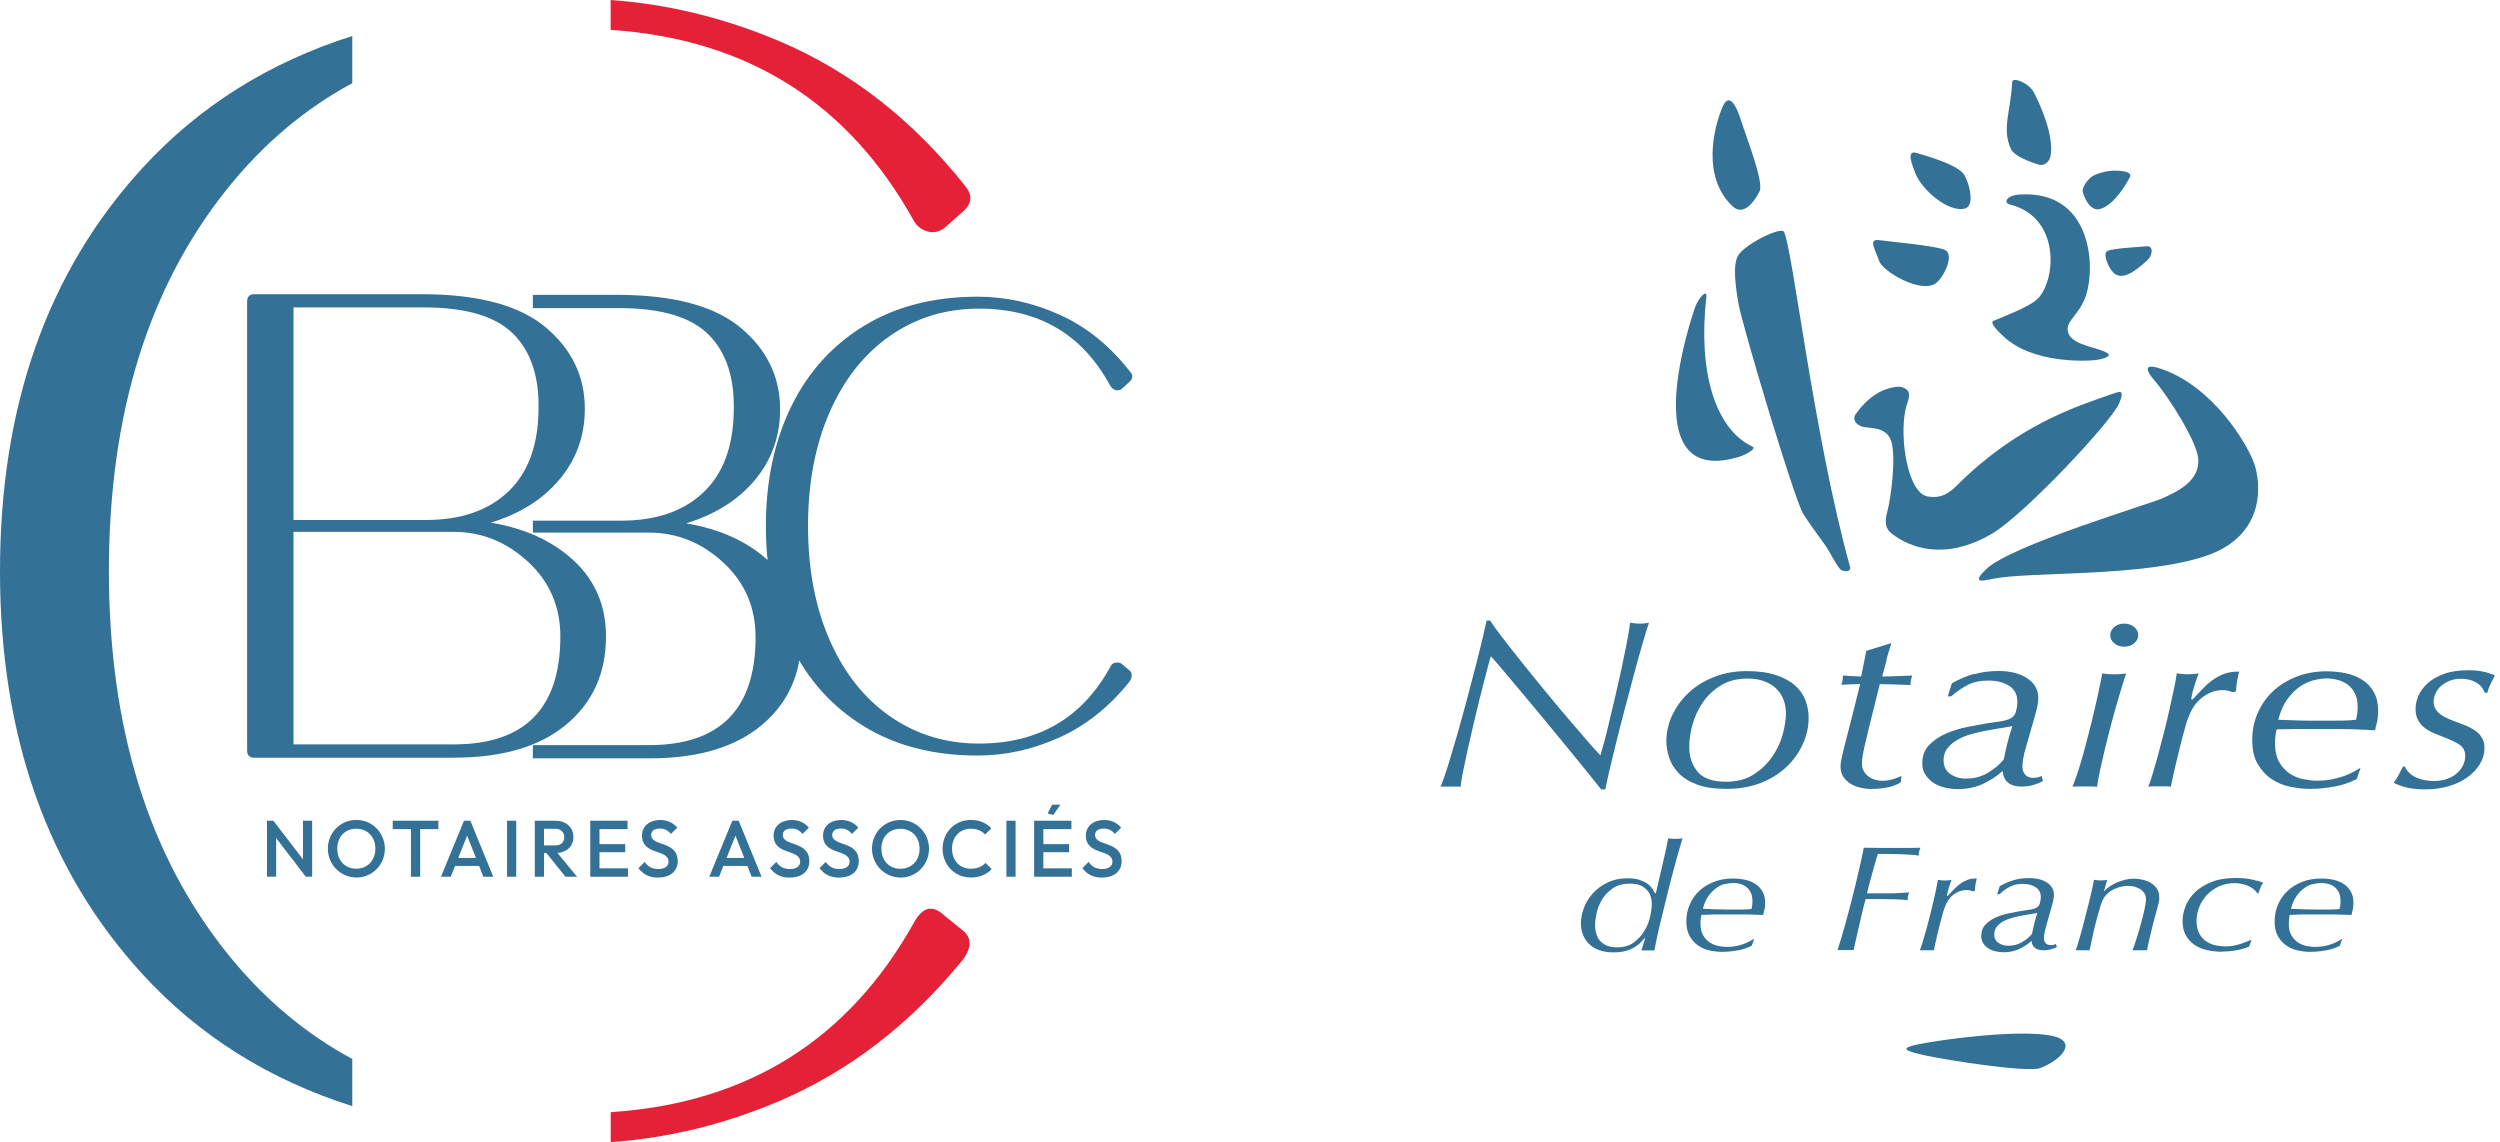 <svg width="197" height="90" viewBox="0 0 197 90" fill="none" xmlns="http://www.w3.org/2000/svg">
<path d="M76.113 14.726C71.946 9.455 67.039 5.624 61.384 3.233C57 1.382 52.578 0.319 48.119 0V2.353C58.875 3.077 66.859 8.083 72.031 17.442C72.286 17.857 72.649 18.122 73.114 18.247C73.58 18.369 74.028 18.268 74.453 17.938L75.984 16.58C76.578 16.006 76.623 15.388 76.113 14.726ZM48.123 90C52.565 89.688 56.946 88.645 61.259 86.825C66.825 84.478 71.695 80.749 75.859 75.641C76.538 74.734 76.578 73.994 75.987 73.417L74.456 72.181C73.519 71.274 72.714 71.44 72.034 72.673C66.862 81.961 58.878 86.93 48.123 87.64V89.993V90Z" fill="#E52137"/>
<path d="M27.76 2.836C21.215 4.914 15.687 8.368 11.21 13.255C3.736 21.423 0 32.005 0 45.002C0 57.999 3.736 68.581 11.21 76.745C15.687 81.635 21.215 85.086 27.76 87.164V83.449C24.092 81.469 20.805 78.732 17.935 75.162C11.7 67.406 8.582 57.353 8.582 45.002C8.582 32.65 11.7 22.601 17.935 14.841C20.805 11.268 24.092 8.534 27.76 6.554V2.836Z" fill="#337197"/>
<path d="M59.489 37.819C60.81 36.236 61.473 34.386 61.473 32.263C61.473 29.723 60.454 27.593 58.42 25.872C56.385 24.15 53.21 23.27 48.897 23.236H41.989V24.279H48.792C52.096 24.279 54.443 24.975 55.835 26.367C57.228 27.76 57.886 29.76 57.819 32.368C57.785 35.187 56.983 37.333 55.417 38.811C53.852 40.288 51.695 41.028 48.948 41.028H41.989V41.969H51.138C53.329 41.969 55.278 42.75 56.983 44.316C58.688 45.881 59.54 47.848 59.54 50.211C59.54 55.883 56.739 58.715 51.138 58.715H41.989V59.758H51.193C54.983 59.758 57.924 58.888 60.009 57.15C62.098 55.411 63.14 53.098 63.14 50.211C63.14 47.81 62.305 45.827 60.637 44.265C58.966 42.699 56.776 41.691 54.062 41.239C56.358 40.543 58.165 39.405 59.489 37.822V37.819Z" fill="#337197"/>
<path d="M35.804 59.703C39.594 59.703 42.536 58.834 44.621 57.095C46.709 55.356 47.752 53.044 47.752 50.157C47.752 47.756 46.916 45.773 45.249 44.21C43.578 42.645 41.388 41.636 38.674 41.184C40.97 40.488 42.777 39.351 44.101 37.768C45.422 36.185 46.084 34.334 46.084 32.212C46.084 29.672 45.066 27.542 43.031 25.82C40.997 24.099 37.822 23.219 33.509 23.185H20.047C19.663 23.185 19.473 23.375 19.473 23.759V59.136C19.473 59.52 19.663 59.71 20.047 59.71H35.804V59.703ZM23.127 24.224H33.407C36.711 24.224 39.058 24.921 40.45 26.313C41.843 27.705 42.502 29.706 42.434 32.314C42.4 35.133 41.598 37.279 40.033 38.756C38.467 40.234 36.31 40.974 33.563 40.974H23.127V24.224ZM23.127 41.911H35.754C37.944 41.911 39.893 42.692 41.598 44.258C43.303 45.824 44.156 47.79 44.156 50.154C44.156 55.825 41.354 58.657 35.754 58.657H23.127V41.908V41.911Z" fill="#337197"/>
<path d="M68.078 57.231C65.568 55.696 63.653 53.567 62.331 50.843C61.01 48.119 60.352 44.992 60.352 41.456C60.352 37.921 61.01 34.793 62.331 32.069C63.653 29.346 65.568 27.216 68.078 25.681C70.587 24.146 73.576 23.379 77.043 23.379C79.254 23.379 81.418 23.858 83.53 24.815C85.642 25.773 87.493 27.274 89.076 29.322C89.174 29.42 89.225 29.536 89.225 29.668C89.225 29.801 89.157 29.933 89.028 30.066L88.434 30.609C88.335 30.707 88.203 30.759 88.037 30.759C87.84 30.759 87.656 30.643 87.493 30.412C85.313 26.35 81.862 24.32 77.142 24.32C74.534 24.32 72.204 25.029 70.159 26.449C68.112 27.868 66.519 29.875 65.381 32.467C64.243 35.058 63.673 38.057 63.673 41.456C63.673 44.856 64.243 47.854 65.381 50.446C66.519 53.037 68.112 55.044 70.159 56.464C72.207 57.883 74.534 58.593 77.142 58.593C81.829 58.593 85.282 56.579 87.493 52.551C87.592 52.32 87.772 52.205 88.037 52.205C88.203 52.205 88.335 52.256 88.434 52.354L89.028 52.85C89.127 52.949 89.178 53.064 89.178 53.197C89.178 53.394 89.11 53.577 88.981 53.74C87.395 55.72 85.554 57.184 83.459 58.124C81.36 59.065 79.224 59.537 77.043 59.537C73.576 59.537 70.587 58.77 68.078 57.234V57.231Z" fill="#337197"/>
<path d="M82.99 64.227L82.556 64.091L82.909 63.409H83.561L82.99 64.227Z" fill="#337197"/>
<path d="M21.039 69.083H21.762V66.04L24.096 69.083H24.598V64.672H23.875V67.715L21.542 64.672H21.039V69.083ZM28.089 69.148C29.336 69.148 30.327 68.139 30.327 66.879C30.327 65.619 29.332 64.611 28.079 64.611C26.826 64.611 25.834 65.613 25.834 66.873C25.834 68.132 26.836 69.148 28.089 69.148ZM28.076 68.455C27.193 68.455 26.575 67.806 26.575 66.873C26.575 65.939 27.193 65.304 28.076 65.304C28.959 65.304 29.58 65.952 29.58 66.873C29.58 67.793 28.962 68.455 28.076 68.455ZM32.385 69.087H33.109V65.338H34.545V64.675H30.945V65.338H32.382V69.087H32.385ZM34.749 69.087H35.517L35.856 68.238H37.755L38.087 69.087H38.869L37.065 64.675H36.563L34.749 69.087ZM36.111 67.606L36.81 65.847L37.503 67.606H36.111ZM39.955 69.087H40.679V64.675H39.955V69.087ZM42.142 69.087H42.866V67.216H43.056L44.56 69.087H45.474L43.925 67.209C44.69 67.158 45.185 66.672 45.185 65.949C45.185 65.225 44.625 64.675 43.793 64.675H42.142V69.087ZM43.762 65.307C44.204 65.307 44.462 65.596 44.462 65.962C44.462 66.373 44.204 66.618 43.756 66.618H42.866V65.307H43.759H43.762ZM46.517 69.087H49.485V68.425H47.24V67.151H49.267V66.516H47.24V65.338H49.451V64.675H46.513V69.087H46.517ZM51.855 69.151C52.806 69.151 53.404 68.659 53.404 67.864C53.404 66.227 51.312 66.723 51.312 65.793C51.312 65.47 51.57 65.29 52.011 65.29C52.365 65.29 52.623 65.429 52.874 65.711L53.367 65.219C53.078 64.865 52.609 64.614 52.032 64.614C51.22 64.614 50.589 65.069 50.589 65.844C50.589 67.419 52.681 66.876 52.681 67.912C52.681 68.265 52.365 68.479 51.879 68.479C51.356 68.479 51.047 68.272 50.803 67.919L50.31 68.411C50.694 68.903 51.156 69.155 51.855 69.155V69.151ZM55.893 69.087H56.661L57 68.238H58.899L59.232 69.087H60.013L58.209 64.675H57.707L55.893 69.087ZM57.255 67.606L57.955 65.847L58.648 67.606H57.255ZM62.227 69.151C63.178 69.151 63.776 68.659 63.776 67.864C63.776 66.227 61.684 66.723 61.684 65.793C61.684 65.47 61.942 65.29 62.383 65.29C62.736 65.29 62.995 65.429 63.246 65.711L63.738 65.219C63.45 64.865 62.981 64.614 62.404 64.614C61.592 64.614 60.96 65.069 60.96 65.844C60.96 67.419 63.052 66.876 63.052 67.912C63.052 68.265 62.736 68.479 62.251 68.479C61.728 68.479 61.419 68.272 61.174 67.919L60.682 68.411C61.066 68.903 61.527 69.155 62.227 69.155V69.151ZM66.122 69.151C67.073 69.151 67.671 68.659 67.671 67.864C67.671 66.227 65.579 66.723 65.579 65.793C65.579 65.47 65.837 65.29 66.278 65.29C66.632 65.29 66.89 65.429 67.141 65.711L67.633 65.219C67.345 64.865 66.876 64.614 66.299 64.614C65.487 64.614 64.856 65.069 64.856 65.844C64.856 67.419 66.948 66.876 66.948 67.912C66.948 68.265 66.632 68.479 66.146 68.479C65.623 68.479 65.314 68.272 65.07 67.919L64.577 68.411C64.961 68.903 65.423 69.155 66.122 69.155V69.151ZM70.969 69.151C72.215 69.151 73.207 68.143 73.207 66.883C73.207 65.623 72.212 64.614 70.955 64.614C69.698 64.614 68.713 65.616 68.713 66.876C68.713 68.136 69.715 69.151 70.969 69.151ZM70.955 68.459C70.072 68.459 69.454 67.81 69.454 66.876C69.454 65.942 70.072 65.307 70.955 65.307C71.838 65.307 72.463 65.956 72.463 66.876C72.463 67.796 71.845 68.459 70.955 68.459ZM76.501 69.151C77.207 69.151 77.747 68.9 78.151 68.489L77.659 67.997C77.394 68.282 77.034 68.455 76.501 68.455C75.631 68.455 75.02 67.813 75.02 66.879C75.02 65.945 75.631 65.304 76.501 65.304C76.993 65.304 77.363 65.473 77.628 65.759L78.121 65.266C77.716 64.862 77.214 64.611 76.501 64.611C75.217 64.611 74.276 65.619 74.276 66.879C74.276 68.139 75.217 69.148 76.501 69.148V69.151ZM79.306 69.087H80.029V64.675H79.306V69.087ZM81.493 69.087H84.461V68.425H82.216V67.151H84.247V66.516H82.216V65.338H84.427V64.675H81.49V69.087H81.493ZM86.832 69.151C87.783 69.151 88.384 68.659 88.384 67.864C88.384 66.227 86.292 66.723 86.292 65.793C86.292 65.47 86.55 65.29 86.991 65.29C87.344 65.29 87.603 65.429 87.854 65.711L88.346 65.219C88.058 64.865 87.589 64.614 87.012 64.614C86.2 64.614 85.568 65.069 85.568 65.844C85.568 67.419 87.66 66.876 87.66 67.912C87.66 68.265 87.344 68.479 86.859 68.479C86.336 68.479 86.027 68.272 85.782 67.919L85.29 68.411C85.674 68.903 86.132 69.155 86.832 69.155V69.151Z" fill="#337197"/>
<path fill-rule="evenodd" clip-rule="evenodd" d="M136.534 16.261C134.074 13.96 135.043 10.06 135.722 8.462C136.144 7.452 136.666 7.799 137.238 9.621C137.585 10.739 139.018 14.365 138.654 15.077C138.298 15.789 137.428 17.098 136.534 16.261Z" fill="#337197"/>
<path fill-rule="evenodd" clip-rule="evenodd" d="M146.231 32.622C145.974 33.011 146.164 33.4 146.686 33.599C147.208 33.798 148.64 33.533 149.03 34.767C149.419 36 149.03 39.188 148.707 40.364C148.384 41.539 148.856 41.887 149.162 42.119C150.462 43.096 153.195 44.263 156.972 42.053C159.522 40.554 166.404 33.21 166.992 31.777C167.464 30.618 167.066 30.825 166.213 31.123C163.613 32.034 158.918 33.525 154.181 38.277C153.336 39.13 152.682 39.246 151.903 39.122C150.206 38.848 149.56 33.789 150.297 31.769C150.57 31.024 150.404 30.759 150.098 30.602C149.874 30.486 149.651 30.387 148.848 30.602C147.258 31.032 146.247 32.614 146.247 32.614" fill="#337197"/>
<path d="M154.793 13.802C154.396 13.057 152.11 12.362 151.009 12.047C150.197 11.823 150.661 12.941 150.926 13.645C151.423 14.961 153.559 16.791 154.851 16.427C155.58 16.22 155.265 14.672 154.802 13.794" fill="#337197"/>
<path d="M153.229 19.672C152.21 19.325 149.113 19.06 148.094 18.927C147.15 18.795 147.804 19.706 148.078 20.567C148.343 21.386 151.398 23.191 152.566 22.305C153.22 21.8 154.057 19.971 153.22 19.681" fill="#337197"/>
<path d="M166.105 19.755C166.702 19.548 168.557 19.466 169.161 19.408C169.724 19.35 169.617 20.136 169.219 20.5C168.391 21.254 167.306 22.157 166.577 21.527C166.172 21.171 165.617 19.921 166.105 19.755Z" fill="#337197"/>
<path d="M160.732 12.991C161.063 13.057 161.494 12.792 161.585 12.279C161.875 10.648 160.732 8.172 160.277 7.294C159.904 6.557 158.587 6.011 158.562 6.466C158.438 8.818 157.734 10.11 158.455 11.732C158.786 12.469 160.732 12.991 160.732 12.991Z" fill="#337197"/>
<path fill-rule="evenodd" clip-rule="evenodd" d="M136.93 36.033C137.568 35.851 138.446 35.363 138.09 35.189C135.167 33.814 133.784 29.31 134.463 23.382C134.537 22.736 133.833 23.489 133.585 24.177C133.411 24.657 128.641 38.426 136.93 36.033Z" fill="#337197"/>
<path fill-rule="evenodd" clip-rule="evenodd" d="M169.816 30.03C170.76 31.115 173.154 34.783 173.228 36.199C173.327 37.995 171.406 38.799 170.429 39.254C169.452 39.709 158.454 42.963 156.508 44.851C155.15 46.168 156.549 45.679 157.204 45.58C160.16 45.042 168.897 45.472 173.816 43.808C178.627 42.185 178.131 37.995 177.65 36.588C177.129 35.031 174.396 30.42 170.238 29.045C168.789 28.565 169.17 29.294 169.816 30.03Z" fill="#337197"/>
<path d="M157.875 26.512C157.386 26.048 156.765 25.419 157.08 25.286C157.709 25.013 159.912 24.193 160.566 23.547C162.04 22.065 162.38 17.106 158.371 16.112C157.866 15.988 158.073 15.392 159.175 15.326C164.773 14.995 165.137 20.873 164.4 23.208C163.845 24.955 162.578 25.319 163.017 26.321C163.44 27.273 165.518 27.389 166.106 27.861C166.363 28.06 165.841 28.283 165.104 28.375C164.367 28.466 160.135 28.648 157.883 26.512" fill="#337197"/>
<path fill-rule="evenodd" clip-rule="evenodd" d="M145.112 44.926C144.781 44.76 144.284 43.593 143.762 42.872C143.381 42.342 142.495 41.142 142.098 40.496C141.369 39.304 137.311 25.692 137.005 23.994C136.74 22.496 136.533 20.848 136.972 20.12C137.51 19.242 140.334 17.834 140.574 18.265C141.245 19.474 142.926 34.41 145.783 44.661C145.907 45.091 145.327 45.042 145.104 44.926" fill="#337197"/>
<path fill-rule="evenodd" clip-rule="evenodd" d="M164.117 15.102C164.051 14.763 164.564 13.993 165.069 13.786C165.823 13.479 166.419 13.43 166.792 13.446C167.504 13.471 168.026 13.612 167.827 13.984C167.595 14.407 166.635 16.137 165.5 16.468C164.639 16.717 164.167 15.359 164.117 15.102Z" fill="#337197"/>
<path d="M118.43 50.291C118.894 50.895 119.416 51.566 120.004 52.295C120.592 53.023 121.196 53.777 121.834 54.547C122.472 55.325 123.076 56.054 123.656 56.724C124.236 57.403 124.741 57.991 125.18 58.496C125.619 59.001 125.933 59.341 126.115 59.523C126.173 59.324 126.265 58.993 126.389 58.546C126.513 58.099 126.645 57.577 126.786 56.973C126.927 56.368 127.084 55.722 127.25 55.019C127.416 54.315 127.573 53.611 127.73 52.907C127.879 52.203 128.02 51.516 128.153 50.854C128.285 50.192 128.385 49.595 128.459 49.066C128.567 49.09 128.691 49.107 128.832 49.123C128.973 49.14 129.113 49.14 129.254 49.14C129.403 49.14 129.527 49.14 129.618 49.123C129.71 49.107 129.817 49.09 129.941 49.066C129.801 49.471 129.627 50.034 129.42 50.763C129.204 51.492 128.981 52.295 128.749 53.172C128.517 54.05 128.269 54.961 128.02 55.913C127.772 56.865 127.54 57.751 127.333 58.596C127.126 59.432 126.952 60.185 126.795 60.831C126.645 61.485 126.546 61.941 126.496 62.205H126.173C126.049 62.056 125.776 61.709 125.345 61.17C124.915 60.632 124.401 60.003 123.805 59.274C123.209 58.546 122.579 57.776 121.9 56.956C121.221 56.136 120.584 55.366 119.979 54.646C119.374 53.926 118.836 53.297 118.389 52.758C117.933 52.22 117.627 51.872 117.478 51.707C117.37 52.071 117.238 52.551 117.089 53.131C116.94 53.71 116.774 54.34 116.608 55.01C116.443 55.681 116.277 56.368 116.112 57.072C115.946 57.784 115.789 58.455 115.648 59.1C115.507 59.746 115.383 60.326 115.283 60.831C115.184 61.344 115.118 61.733 115.093 61.998C114.969 61.982 114.853 61.982 114.729 61.982H113.917C113.776 61.982 113.644 61.982 113.52 61.998C113.685 61.593 113.884 61.03 114.116 60.293C114.339 59.556 114.58 58.753 114.836 57.867C115.085 56.981 115.341 56.07 115.59 55.135C115.838 54.199 116.07 53.313 116.285 52.485C116.501 51.649 116.683 50.912 116.832 50.274C116.981 49.637 117.089 49.181 117.147 48.9H117.42C117.635 49.231 117.967 49.695 118.43 50.299" fill="#337197"/>
<path d="M131.755 56.401C132.053 55.747 132.475 55.151 133.022 54.63C133.568 54.108 134.239 53.677 135.026 53.363C135.813 53.04 136.699 52.883 137.668 52.883C138.562 52.883 139.324 52.99 139.945 53.197C140.566 53.404 141.071 53.677 141.452 54.017C141.833 54.356 142.106 54.754 142.272 55.193C142.438 55.64 142.521 56.095 142.521 56.575C142.521 57.271 142.371 57.958 142.065 58.629C141.759 59.307 141.328 59.912 140.765 60.442C140.202 60.972 139.523 61.394 138.736 61.7C137.949 62.007 137.055 62.164 136.069 62.164C135.084 62.164 134.347 62.048 133.734 61.825C133.121 61.601 132.633 61.295 132.277 60.922C131.92 60.55 131.672 60.136 131.523 59.688C131.382 59.241 131.308 58.811 131.308 58.405C131.308 57.726 131.457 57.056 131.755 56.393M133.775 60.823C134.223 61.344 134.968 61.601 136.003 61.601C136.873 61.601 137.601 61.411 138.198 61.021C138.794 60.641 139.274 60.169 139.663 59.614C140.044 59.059 140.318 58.471 140.483 57.85C140.649 57.229 140.732 56.691 140.732 56.219C140.732 55.83 140.666 55.466 140.541 55.126C140.409 54.795 140.218 54.505 139.962 54.257C139.705 54.008 139.382 53.818 139.001 53.677C138.62 53.537 138.189 53.47 137.701 53.47C136.881 53.47 136.177 53.653 135.589 54.017C135.001 54.381 134.529 54.837 134.165 55.375C133.8 55.913 133.535 56.492 133.361 57.122C133.196 57.743 133.113 58.322 133.113 58.852C133.113 59.647 133.337 60.301 133.784 60.823" fill="#337197"/>
<path d="M148.674 51.988C148.558 52.419 148.442 52.858 148.317 53.305C148.665 53.305 149.046 53.297 149.469 53.28C149.883 53.263 150.288 53.247 150.686 53.23C150.595 53.487 150.545 53.744 150.545 53.984C150.148 53.967 149.734 53.959 149.303 53.934C148.872 53.917 148.475 53.909 148.127 53.909L147.241 57.478C147.191 57.685 147.142 57.908 147.084 58.148C147.026 58.397 146.968 58.637 146.91 58.877C146.86 59.117 146.81 59.349 146.777 59.572C146.736 59.796 146.719 59.978 146.719 60.136C146.719 60.392 146.769 60.607 146.877 60.781C146.984 60.955 147.117 61.104 147.274 61.212C147.431 61.319 147.605 61.402 147.796 61.452C147.986 61.502 148.16 61.526 148.334 61.526C148.591 61.526 148.848 61.493 149.104 61.419C149.361 61.353 149.601 61.253 149.833 61.146L149.783 61.642C149.477 61.841 149.113 61.982 148.682 62.056C148.251 62.131 147.845 62.172 147.465 62.172C147.175 62.172 146.885 62.139 146.587 62.065C146.297 61.998 146.032 61.891 145.808 61.75C145.585 61.609 145.402 61.427 145.253 61.212C145.113 60.988 145.038 60.732 145.038 60.442C145.038 60.185 145.071 59.92 145.137 59.647C145.204 59.365 145.278 59.067 145.353 58.753C145.518 58.107 145.651 57.585 145.759 57.18C145.866 56.774 145.957 56.41 146.04 56.087C146.123 55.764 146.206 55.441 146.28 55.118C146.355 54.795 146.454 54.389 146.578 53.909C146.363 53.909 146.131 53.909 145.866 53.926C145.601 53.934 145.344 53.951 145.088 53.959C145.129 53.859 145.171 53.76 145.187 53.661C145.212 53.561 145.22 53.412 145.22 53.23C145.46 53.247 145.709 53.255 145.974 53.28C146.239 53.297 146.462 53.305 146.661 53.305L147.067 51.285L149.046 50.672C148.897 51.119 148.765 51.549 148.649 51.988" fill="#337197"/>
<path d="M155.555 53.131C156.152 52.957 156.798 52.874 157.477 52.874C158.429 52.874 159.191 53.073 159.762 53.462C160.334 53.851 160.615 54.356 160.615 54.977C160.615 55.242 160.582 55.515 160.516 55.789C160.45 56.07 160.392 56.285 160.342 56.451L159.679 58.761C159.555 59.167 159.472 59.498 159.431 59.763C159.39 60.028 159.365 60.251 159.365 60.442C159.365 60.665 159.439 60.864 159.58 61.038C159.721 61.212 159.944 61.295 160.251 61.295C160.383 61.295 160.508 61.278 160.607 61.253C160.706 61.22 160.789 61.187 160.872 61.137L160.988 61.543C160.731 61.684 160.466 61.791 160.193 61.866C159.92 61.941 159.621 61.982 159.307 61.982C158.835 61.982 158.479 61.874 158.23 61.667C157.982 61.46 157.841 61.154 157.808 60.757C157.352 61.162 156.831 61.502 156.251 61.775C155.663 62.048 155.001 62.181 154.263 62.181C153.932 62.181 153.593 62.139 153.261 62.065C152.93 61.99 152.632 61.866 152.367 61.692C152.102 61.518 151.887 61.303 151.721 61.046C151.555 60.79 151.473 60.492 151.473 60.16C151.473 59.556 151.663 59.059 152.044 58.678C152.425 58.297 152.88 57.999 153.41 57.776C153.94 57.552 154.487 57.395 155.05 57.279C155.613 57.171 156.069 57.089 156.417 57.022C156.723 56.973 157.046 56.923 157.394 56.882C157.742 56.84 158.023 56.774 158.239 56.699C158.561 56.584 158.76 56.393 158.843 56.112C158.926 55.83 158.967 55.557 158.967 55.292C158.967 54.721 158.744 54.307 158.305 54.033C157.866 53.76 157.319 53.628 156.682 53.628C156.044 53.628 155.497 53.744 155.05 53.975C154.603 54.207 154.172 54.505 153.758 54.87H153.485L153.808 53.843C154.388 53.512 154.976 53.263 155.572 53.098M153.667 60.98C154.023 61.228 154.437 61.353 154.909 61.353C155.547 61.353 156.11 61.212 156.615 60.914C157.112 60.624 157.543 60.268 157.891 59.854C157.982 59.415 158.081 58.976 158.189 58.538C158.296 58.099 158.421 57.66 158.578 57.221C158.23 57.287 157.891 57.345 157.551 57.395C157.22 57.445 156.88 57.503 156.533 57.569C156.152 57.643 155.762 57.734 155.365 57.842C154.959 57.95 154.603 58.09 154.272 58.281C153.949 58.463 153.675 58.687 153.468 58.952C153.253 59.217 153.154 59.539 153.154 59.92C153.154 60.384 153.328 60.74 153.684 60.988" fill="#337197"/>
<path d="M167.24 54C167.107 54.422 166.967 54.911 166.809 55.449C166.652 55.987 166.494 56.567 166.329 57.188C166.172 57.801 166.014 58.405 165.873 59.001C165.733 59.597 165.6 60.16 165.484 60.69C165.368 61.22 165.294 61.659 165.244 61.998C165.078 61.982 164.904 61.974 164.722 61.974H163.712C163.571 61.974 163.43 61.982 163.314 61.998C163.48 61.593 163.654 61.104 163.836 60.516C164.018 59.937 164.192 59.332 164.358 58.695C164.524 58.066 164.681 57.436 164.838 56.815C164.987 56.194 165.12 55.631 165.236 55.11C165.352 54.588 165.443 54.149 165.517 53.785C165.592 53.421 165.642 53.181 165.658 53.065C165.964 53.114 166.279 53.139 166.61 53.139C166.991 53.139 167.298 53.114 167.546 53.065C167.472 53.263 167.364 53.578 167.24 54ZM166.61 49.405C166.826 49.231 167.082 49.14 167.389 49.14C167.695 49.14 167.952 49.231 168.167 49.405C168.383 49.579 168.49 49.794 168.49 50.051C168.49 50.307 168.383 50.514 168.167 50.697C167.952 50.87 167.695 50.962 167.389 50.962C167.082 50.962 166.826 50.87 166.61 50.697C166.395 50.523 166.287 50.307 166.287 50.051C166.287 49.794 166.395 49.587 166.61 49.405Z" fill="#337197"/>
<path d="M175.612 54.439C175.463 54.398 175.289 54.381 175.115 54.381C174.585 54.381 174.063 54.572 173.558 54.944C173.053 55.317 172.664 55.88 172.407 56.642C172.374 56.691 172.324 56.84 172.258 57.08C172.192 57.32 172.109 57.61 172.018 57.941C171.927 58.273 171.836 58.645 171.736 59.043C171.637 59.44 171.546 59.829 171.455 60.21C171.364 60.591 171.281 60.939 171.215 61.261C171.148 61.584 171.099 61.825 171.066 61.99C170.941 61.974 170.817 61.965 170.676 61.965H169.732C169.575 61.965 169.426 61.974 169.285 61.99C169.376 61.775 169.492 61.444 169.625 60.997C169.757 60.55 169.906 60.044 170.055 59.49C170.204 58.935 170.362 58.347 170.519 57.726C170.676 57.105 170.825 56.501 170.95 55.921C171.074 55.342 171.198 54.795 171.306 54.298C171.413 53.801 171.488 53.388 171.529 53.056C171.654 53.081 171.794 53.098 171.952 53.114C172.109 53.131 172.266 53.131 172.416 53.131C172.747 53.131 173.028 53.106 173.26 53.056C173.227 53.131 173.186 53.247 173.136 53.388C173.086 53.537 173.028 53.702 172.962 53.893C172.904 54.083 172.846 54.282 172.788 54.489C172.738 54.696 172.697 54.903 172.664 55.11H172.78C173.02 54.861 173.268 54.596 173.517 54.331C173.765 54.066 174.03 53.826 174.312 53.619C174.593 53.412 174.908 53.239 175.256 53.106C175.604 52.974 176.001 52.916 176.44 52.924C176.366 53.239 176.308 53.52 176.266 53.752C176.225 53.984 176.208 54.224 176.208 54.464L176.001 54.555C175.877 54.514 175.745 54.48 175.587 54.439" fill="#337197"/>
<path d="M183.918 61.982C183.289 62.106 182.651 62.164 181.997 62.164C181.509 62.164 181.003 62.106 180.473 61.998C179.943 61.891 179.455 61.692 179.008 61.394C178.56 61.096 178.196 60.699 177.906 60.202C177.616 59.705 177.476 59.076 177.476 58.314C177.476 57.552 177.616 56.865 177.898 56.211C178.18 55.557 178.577 54.977 179.09 54.489C179.604 54 180.225 53.619 180.945 53.33C181.666 53.048 182.461 52.899 183.322 52.899C183.869 52.899 184.382 52.957 184.871 53.056C185.359 53.164 185.79 53.338 186.171 53.586C186.552 53.835 186.85 54.157 187.065 54.555C187.289 54.952 187.397 55.433 187.397 56.004C187.397 56.36 187.364 56.658 187.306 56.915C187.248 57.171 187.19 57.378 187.148 57.544C186.833 57.527 186.544 57.519 186.287 57.502C186.03 57.486 185.773 57.478 185.525 57.469C185.277 57.469 185.012 57.453 184.747 57.453C184.473 57.453 184.167 57.445 183.819 57.445H181.442C181.078 57.445 180.714 57.445 180.357 57.461C179.993 57.469 179.678 57.469 179.405 57.469C179.372 57.594 179.339 57.751 179.314 57.925C179.289 58.099 179.273 58.314 179.273 58.571C179.273 59.192 179.389 59.688 179.612 60.069C179.836 60.45 180.117 60.748 180.44 60.964C180.763 61.179 181.119 61.328 181.509 61.402C181.89 61.477 182.246 61.518 182.56 61.518C182.999 61.518 183.397 61.485 183.753 61.411C184.109 61.336 184.424 61.253 184.705 61.154C184.987 61.054 185.227 60.947 185.434 60.831C185.641 60.715 185.807 60.616 185.939 60.541H186.005L185.707 61.394C185.144 61.675 184.548 61.874 183.918 61.99M182.32 53.603C181.948 53.694 181.583 53.868 181.227 54.108C180.871 54.356 180.54 54.687 180.233 55.11C179.927 55.532 179.695 56.07 179.529 56.716C180.001 56.741 180.515 56.757 181.078 56.774C181.641 56.791 182.155 56.791 182.627 56.791H183.355C183.736 56.791 184.134 56.791 184.564 56.782C184.987 56.782 185.351 56.757 185.658 56.716C185.682 56.6 185.716 56.468 185.74 56.31C185.765 56.153 185.782 55.946 185.782 55.698C185.782 55.284 185.716 54.936 185.566 54.646C185.426 54.356 185.235 54.124 185.003 53.95C184.763 53.777 184.506 53.653 184.217 53.578C183.927 53.503 183.629 53.462 183.33 53.462C183.032 53.462 182.693 53.512 182.32 53.603Z" fill="#337197"/>
<path d="M195.116 53.777C194.776 53.578 194.379 53.487 193.94 53.487C193.608 53.487 193.302 53.537 193.037 53.644C192.772 53.752 192.54 53.893 192.35 54.058C192.159 54.232 192.018 54.422 191.919 54.638C191.82 54.853 191.77 55.068 191.77 55.284C191.77 55.507 191.82 55.706 191.927 55.88C192.035 56.054 192.176 56.194 192.358 56.327C192.54 56.451 192.747 56.567 192.987 56.666C193.219 56.766 193.468 56.865 193.724 56.948C193.965 57.039 194.213 57.13 194.453 57.238C194.693 57.345 194.917 57.478 195.116 57.627C195.314 57.776 195.472 57.958 195.596 58.173C195.72 58.389 195.778 58.645 195.778 58.952C195.778 59.39 195.654 59.813 195.414 60.21C195.174 60.607 194.842 60.955 194.42 61.261C193.998 61.56 193.509 61.8 192.938 61.957C192.366 62.123 191.745 62.205 191.083 62.205C190.611 62.205 190.18 62.164 189.799 62.09C189.41 62.007 189.021 61.874 188.623 61.692C188.789 61.46 188.938 61.228 189.054 60.98C189.178 60.74 189.277 60.55 189.352 60.409H189.509C189.675 60.79 189.965 61.071 190.387 61.261C190.801 61.452 191.265 61.543 191.762 61.543C192.209 61.543 192.582 61.477 192.896 61.353C193.211 61.228 193.468 61.071 193.666 60.881C193.865 60.69 194.014 60.483 194.114 60.243C194.213 60.011 194.263 59.796 194.263 59.589C194.263 59.183 194.114 58.885 193.807 58.678C193.501 58.48 193.045 58.264 192.432 58.032C192.184 57.941 191.944 57.842 191.687 57.726C191.439 57.61 191.207 57.478 191.008 57.312C190.809 57.147 190.652 56.948 190.528 56.716C190.404 56.484 190.346 56.194 190.346 55.855C190.346 55.515 190.42 55.184 190.569 54.837C190.718 54.48 190.958 54.158 191.29 53.851C191.621 53.553 192.043 53.297 192.582 53.106C193.112 52.907 193.757 52.816 194.519 52.816C194.933 52.816 195.29 52.849 195.596 52.907C195.902 52.965 196.234 53.073 196.598 53.214C196.374 53.653 196.225 53.959 196.151 54.133C196.085 54.307 196.035 54.464 196.002 54.588H195.795C195.67 54.232 195.439 53.959 195.099 53.76" fill="#337197"/>
<path d="M129.279 74.277C129.13 74.418 128.948 74.55 128.749 74.666C128.55 74.782 128.318 74.882 128.053 74.948C127.788 75.014 127.482 75.047 127.142 75.047C126.72 75.047 126.339 74.989 126.016 74.873C125.693 74.757 125.428 74.592 125.213 74.377C124.998 74.161 124.84 73.921 124.733 73.64C124.625 73.358 124.575 73.068 124.575 72.762C124.575 72.389 124.65 71.992 124.799 71.578C124.948 71.164 125.18 70.775 125.486 70.427C125.793 70.079 126.182 69.781 126.646 69.558C127.109 69.326 127.656 69.21 128.277 69.21C128.658 69.21 128.973 69.251 129.221 69.343C129.469 69.434 129.676 69.533 129.842 69.657C130.008 69.781 130.132 69.914 130.223 70.046C130.306 70.179 130.372 70.295 130.422 70.394H130.48C130.654 69.632 130.828 68.887 131.002 68.142C131.184 67.397 131.333 66.701 131.457 66.055C131.598 66.089 131.788 66.105 132.028 66.105C132.269 66.105 132.442 66.089 132.583 66.055C132.376 66.759 132.194 67.38 132.045 67.927C131.896 68.465 131.755 68.987 131.631 69.483C131.507 69.98 131.382 70.477 131.258 70.982C131.134 71.487 130.993 72.05 130.844 72.679C130.77 72.969 130.687 73.317 130.604 73.714C130.521 74.112 130.438 74.509 130.364 74.898C130.298 74.89 130.231 74.89 130.165 74.89H129.577C129.494 74.89 129.42 74.89 129.345 74.898L129.66 73.871C129.544 73.996 129.411 74.128 129.262 74.277M126.132 74.186C126.43 74.493 126.853 74.65 127.407 74.65C127.962 74.65 128.393 74.526 128.741 74.269C129.089 74.012 129.37 73.706 129.585 73.342C129.801 72.977 129.95 72.613 130.033 72.224C130.115 71.843 130.165 71.512 130.165 71.255C130.165 71.131 130.149 70.982 130.115 70.8C130.082 70.618 130.008 70.435 129.884 70.262C129.759 70.088 129.585 69.939 129.362 69.814C129.13 69.69 128.824 69.632 128.434 69.632C127.888 69.632 127.432 69.757 127.076 70.005C126.72 70.253 126.438 70.551 126.231 70.899C126.024 71.247 125.884 71.603 125.809 71.967C125.735 72.332 125.693 72.63 125.693 72.861C125.693 73.441 125.842 73.888 126.14 74.203" fill="#337197"/>
<path d="M136.898 74.89C136.509 74.965 136.103 75.006 135.706 75.006C135.399 75.006 135.085 74.973 134.753 74.906C134.422 74.84 134.116 74.716 133.842 74.526C133.561 74.344 133.337 74.095 133.155 73.78C132.973 73.466 132.882 73.077 132.882 72.605C132.882 72.133 132.973 71.702 133.147 71.288C133.321 70.874 133.569 70.518 133.892 70.212C134.215 69.906 134.604 69.665 135.052 69.492C135.499 69.318 135.996 69.227 136.542 69.227C136.882 69.227 137.205 69.26 137.511 69.326C137.818 69.392 138.083 69.5 138.323 69.657C138.563 69.806 138.745 70.013 138.886 70.253C139.027 70.502 139.093 70.8 139.093 71.147C139.093 71.371 139.076 71.553 139.035 71.71C139.002 71.868 138.96 72 138.935 72.1C138.737 72.1 138.555 72.083 138.397 72.083C138.232 72.083 138.074 72.075 137.917 72.067C137.76 72.058 137.594 72.067 137.428 72.058C137.254 72.058 137.064 72.058 136.849 72.058H135.358C135.126 72.058 134.902 72.058 134.671 72.075C134.439 72.083 134.24 72.091 134.074 72.091C134.05 72.166 134.033 72.265 134.025 72.373C134.008 72.481 134 72.621 134 72.779C134 73.168 134.074 73.474 134.215 73.714C134.356 73.954 134.53 74.136 134.737 74.269C134.944 74.401 135.159 74.493 135.399 74.542C135.64 74.592 135.863 74.617 136.062 74.617C136.335 74.617 136.584 74.592 136.807 74.55C137.031 74.501 137.23 74.451 137.403 74.385C137.577 74.327 137.726 74.252 137.859 74.178C137.983 74.103 138.091 74.045 138.182 73.996H138.223L138.033 74.526C137.685 74.7 137.312 74.824 136.923 74.898M135.929 69.649C135.697 69.707 135.466 69.814 135.25 69.972C135.027 70.129 134.82 70.336 134.629 70.601C134.439 70.866 134.29 71.206 134.19 71.611C134.48 71.628 134.803 71.644 135.159 71.653C135.507 71.661 135.83 71.669 136.128 71.669H136.584C136.824 71.669 137.072 71.669 137.337 71.669C137.602 71.669 137.826 71.653 138.016 71.628C138.033 71.553 138.049 71.47 138.066 71.371C138.083 71.272 138.091 71.147 138.091 70.99C138.091 70.734 138.049 70.51 137.958 70.328C137.875 70.146 137.751 70.005 137.61 69.889C137.461 69.781 137.304 69.699 137.122 69.649C136.94 69.599 136.758 69.583 136.567 69.583C136.377 69.583 136.17 69.608 135.938 69.674" fill="#337197"/>
<path d="M146.736 71.942C146.653 72.265 146.578 72.58 146.512 72.886C146.438 73.193 146.371 73.507 146.297 73.822C146.222 74.145 146.148 74.493 146.065 74.865H144.798C144.98 74.31 145.171 73.681 145.369 72.961C145.568 72.24 145.767 71.52 145.949 70.775C146.139 70.038 146.313 69.318 146.471 68.622C146.636 67.927 146.769 67.322 146.868 66.801C147.349 66.809 147.812 66.817 148.251 66.817C148.69 66.817 149.071 66.817 149.402 66.817C149.767 66.817 150.123 66.817 150.487 66.817C150.852 66.817 151.133 66.809 151.332 66.801C151.282 66.925 151.249 67.024 151.224 67.099C151.199 67.173 151.191 67.281 151.199 67.422C151.001 67.388 150.76 67.364 150.471 67.347C150.189 67.331 149.899 67.314 149.593 67.306C149.295 67.306 148.996 67.289 148.715 67.289C148.425 67.289 148.177 67.289 147.97 67.289C147.779 67.935 147.614 68.506 147.481 69.003C147.34 69.5 147.224 69.963 147.117 70.394H148.798C149.079 70.394 149.386 70.394 149.709 70.369C150.032 70.344 150.28 70.336 150.446 70.32C150.396 70.436 150.363 70.543 150.346 70.626C150.33 70.709 150.322 70.808 150.322 70.932C149.99 70.899 149.659 70.874 149.319 70.866C148.98 70.858 148.649 70.849 148.317 70.849H147.009C146.901 71.255 146.81 71.611 146.727 71.934" fill="#337197"/>
<path d="M155.241 70.171C155.15 70.146 155.042 70.137 154.926 70.137C154.595 70.137 154.272 70.253 153.949 70.485C153.634 70.717 153.394 71.073 153.228 71.545C153.212 71.578 153.179 71.669 153.137 71.818C153.096 71.967 153.046 72.149 152.988 72.356C152.93 72.563 152.872 72.795 152.806 73.044C152.748 73.292 152.682 73.532 152.632 73.772C152.574 74.012 152.524 74.228 152.483 74.426C152.442 74.625 152.408 74.782 152.392 74.882H151.282C151.34 74.749 151.406 74.542 151.498 74.261C151.58 73.979 151.671 73.673 151.771 73.325C151.862 72.977 151.961 72.613 152.061 72.232C152.16 71.851 152.251 71.47 152.334 71.114C152.417 70.75 152.483 70.419 152.558 70.104C152.624 69.798 152.673 69.533 152.698 69.334C152.773 69.351 152.864 69.359 152.963 69.367C153.063 69.376 153.162 69.384 153.253 69.384C153.46 69.384 153.634 69.367 153.783 69.334C153.767 69.384 153.742 69.45 153.709 69.541C153.676 69.632 153.642 69.732 153.601 69.848C153.568 69.963 153.526 70.088 153.493 70.212C153.46 70.344 153.435 70.469 153.419 70.593H153.485C153.634 70.436 153.791 70.27 153.949 70.104C154.106 69.939 154.272 69.79 154.446 69.657C154.62 69.525 154.818 69.417 155.034 69.334C155.249 69.251 155.497 69.21 155.771 69.227C155.721 69.425 155.688 69.591 155.663 69.74C155.638 69.889 155.63 70.03 155.63 70.179L155.497 70.237C155.423 70.212 155.332 70.187 155.241 70.162" fill="#337197"/>
<path d="M158.686 69.351C159.059 69.243 159.465 69.194 159.887 69.194C160.483 69.194 160.964 69.318 161.32 69.558C161.676 69.806 161.85 70.121 161.85 70.51C161.85 70.675 161.825 70.849 161.784 71.023C161.742 71.197 161.701 71.338 161.676 71.437L161.262 72.886C161.187 73.143 161.138 73.35 161.105 73.516C161.08 73.681 161.063 73.822 161.063 73.946C161.063 74.087 161.105 74.211 161.196 74.319C161.287 74.426 161.427 74.476 161.618 74.476C161.701 74.476 161.775 74.468 161.842 74.451C161.9 74.434 161.957 74.41 162.007 74.385L162.082 74.625C161.916 74.708 161.75 74.774 161.585 74.815C161.411 74.865 161.229 74.882 161.03 74.882C160.732 74.882 160.508 74.815 160.351 74.691C160.194 74.567 160.102 74.385 160.086 74.145C159.804 74.401 159.473 74.608 159.109 74.782C158.744 74.956 158.33 75.039 157.867 75.039C157.659 75.039 157.452 75.014 157.245 74.964C157.038 74.915 156.848 74.84 156.682 74.733C156.517 74.625 156.384 74.493 156.276 74.327C156.169 74.161 156.119 73.979 156.119 73.772C156.119 73.391 156.235 73.077 156.475 72.837C156.715 72.596 156.997 72.406 157.328 72.265C157.659 72.124 158.007 72.025 158.355 71.959C158.703 71.893 158.993 71.835 159.208 71.793C159.399 71.76 159.606 71.735 159.821 71.702C160.036 71.677 160.218 71.636 160.351 71.586C160.55 71.512 160.674 71.388 160.732 71.214C160.782 71.04 160.815 70.866 160.815 70.7C160.815 70.344 160.674 70.079 160.401 69.906C160.127 69.732 159.788 69.649 159.39 69.649C158.993 69.649 158.645 69.723 158.363 69.881C158.082 70.03 157.817 70.228 157.552 70.469H157.378L157.577 69.831C157.941 69.624 158.305 69.467 158.678 69.359M157.477 74.294C157.701 74.451 157.958 74.526 158.256 74.526C158.653 74.526 159.009 74.434 159.324 74.252C159.639 74.07 159.904 73.847 160.119 73.59C160.177 73.317 160.235 73.035 160.301 72.762C160.367 72.489 160.45 72.216 160.541 71.942C160.326 71.984 160.111 72.017 159.904 72.05C159.697 72.083 159.481 72.116 159.266 72.158C159.026 72.207 158.786 72.265 158.537 72.332C158.289 72.398 158.057 72.489 157.85 72.605C157.643 72.721 157.477 72.861 157.345 73.027C157.212 73.193 157.146 73.391 157.146 73.631C157.146 73.921 157.254 74.145 157.477 74.302" fill="#337197"/>
<path d="M165.815 70.22C165.906 70.112 166.039 69.997 166.188 69.889C166.337 69.781 166.519 69.674 166.718 69.583C166.916 69.492 167.14 69.409 167.388 69.343C167.637 69.276 167.894 69.243 168.159 69.243C168.424 69.243 168.664 69.276 168.896 69.334C169.136 69.392 169.343 69.483 169.525 69.599C169.707 69.715 169.856 69.864 169.972 70.046C170.088 70.22 170.146 70.427 170.146 70.667C170.146 70.742 170.146 70.816 170.146 70.882C170.146 70.949 170.13 71.032 170.105 71.131C170.08 71.23 170.047 71.363 170.005 71.52C169.964 71.677 169.906 71.893 169.831 72.158C169.798 72.298 169.74 72.497 169.674 72.754C169.608 73.01 169.542 73.275 169.475 73.557C169.409 73.838 169.351 74.103 169.293 74.352C169.235 74.6 169.202 74.774 169.194 74.882H168.026C168.059 74.815 168.117 74.691 168.183 74.493C168.25 74.294 168.324 74.07 168.407 73.822C168.49 73.565 168.564 73.3 168.647 73.002C168.73 72.712 168.805 72.431 168.871 72.158C168.937 71.884 168.995 71.636 169.036 71.404C169.078 71.172 169.103 70.99 169.103 70.858C169.103 70.675 169.061 70.518 168.978 70.394C168.896 70.262 168.788 70.154 168.656 70.071C168.523 69.988 168.374 69.922 168.208 69.872C168.043 69.831 167.869 69.806 167.687 69.806C167.571 69.806 167.422 69.823 167.231 69.856C167.041 69.889 166.842 69.947 166.643 70.038C166.436 70.129 166.246 70.253 166.063 70.419C165.881 70.585 165.732 70.8 165.633 71.073C165.575 71.205 165.517 71.388 165.451 71.611C165.384 71.835 165.318 72.083 165.244 72.34C165.169 72.605 165.103 72.878 165.037 73.151C164.97 73.424 164.912 73.681 164.863 73.93C164.813 74.17 164.763 74.377 164.73 74.55C164.689 74.724 164.672 74.832 164.656 74.882H163.562C163.629 74.724 163.703 74.493 163.794 74.194C163.885 73.896 163.977 73.557 164.076 73.201C164.167 72.837 164.266 72.464 164.366 72.075C164.465 71.686 164.556 71.313 164.647 70.957C164.73 70.601 164.805 70.286 164.871 69.997C164.929 69.707 164.979 69.492 165.003 69.326C165.144 69.359 165.318 69.376 165.517 69.376C165.6 69.376 165.691 69.376 165.79 69.367C165.881 69.367 165.972 69.351 166.055 69.334L165.79 70.212L165.848 70.237L165.815 70.22Z" fill="#337197"/>
<path d="M175.133 74.998C174.694 74.998 174.289 74.956 173.899 74.865C173.518 74.782 173.179 74.633 172.897 74.435C172.616 74.236 172.392 73.979 172.226 73.673C172.061 73.367 171.986 73.002 171.986 72.58C171.986 72.207 172.061 71.826 172.218 71.421C172.367 71.023 172.616 70.659 172.947 70.328C173.286 69.997 173.717 69.723 174.247 69.508C174.777 69.293 175.415 69.185 176.168 69.185C176.682 69.185 177.112 69.227 177.469 69.309C177.825 69.392 178.115 69.467 178.33 69.541C178.28 69.632 178.239 69.707 178.206 69.765C178.172 69.831 178.148 69.889 178.123 69.947C178.098 70.005 178.073 70.071 178.048 70.146C178.023 70.212 177.999 70.303 177.965 70.394H177.883C177.7 70.129 177.444 69.922 177.112 69.79C176.781 69.657 176.433 69.591 176.077 69.591C175.63 69.591 175.224 69.682 174.852 69.848C174.479 70.022 174.164 70.245 173.908 70.518C173.651 70.8 173.444 71.114 173.303 71.47C173.162 71.826 173.088 72.191 173.088 72.563C173.088 72.986 173.171 73.333 173.32 73.598C173.477 73.863 173.667 74.07 173.899 74.211C174.131 74.36 174.38 74.451 174.636 74.501C174.893 74.55 175.125 74.575 175.324 74.575C175.572 74.575 175.804 74.559 176.011 74.517C176.226 74.476 176.417 74.426 176.591 74.368C176.765 74.31 176.914 74.261 177.038 74.203C177.162 74.153 177.27 74.112 177.344 74.079L177.419 74.103L177.22 74.6C176.566 74.857 175.862 74.981 175.117 74.981" fill="#337197"/>
<path d="M183.248 74.89C182.859 74.965 182.453 75.006 182.056 75.006C181.758 75.006 181.435 74.973 181.104 74.906C180.772 74.84 180.466 74.716 180.193 74.526C179.911 74.344 179.687 74.095 179.505 73.78C179.323 73.466 179.24 73.077 179.24 72.605C179.24 72.133 179.331 71.702 179.505 71.288C179.679 70.874 179.928 70.518 180.251 70.212C180.574 69.906 180.963 69.665 181.41 69.492C181.857 69.318 182.354 69.227 182.901 69.227C183.24 69.227 183.563 69.26 183.869 69.326C184.176 69.392 184.441 69.5 184.681 69.657C184.921 69.806 185.103 70.013 185.244 70.253C185.385 70.502 185.451 70.8 185.451 71.147C185.451 71.371 185.435 71.553 185.393 71.71C185.36 71.868 185.319 72 185.294 72.1C185.095 72.1 184.913 72.083 184.756 72.083C184.59 72.083 184.433 72.075 184.275 72.067C184.118 72.067 183.952 72.067 183.787 72.058C183.613 72.058 183.422 72.058 183.207 72.058H181.716C181.484 72.058 181.261 72.058 181.029 72.075C180.797 72.091 180.598 72.091 180.433 72.091C180.408 72.166 180.391 72.265 180.383 72.373C180.375 72.481 180.358 72.621 180.358 72.779C180.358 73.168 180.424 73.474 180.574 73.714C180.714 73.954 180.888 74.136 181.087 74.269C181.294 74.401 181.509 74.493 181.749 74.542C181.99 74.592 182.213 74.617 182.412 74.617C182.685 74.617 182.934 74.592 183.157 74.55C183.381 74.509 183.58 74.451 183.754 74.385C183.927 74.327 184.077 74.252 184.209 74.178C184.333 74.103 184.441 74.045 184.524 73.996H184.565L184.375 74.526C184.027 74.7 183.654 74.824 183.265 74.898M182.271 69.649C182.039 69.707 181.807 69.814 181.592 69.972C181.369 70.129 181.162 70.336 180.971 70.601C180.781 70.866 180.631 71.206 180.532 71.611C180.822 71.628 181.145 71.644 181.501 71.653C181.857 71.661 182.172 71.669 182.47 71.669H182.925C183.166 71.669 183.414 71.669 183.679 71.669C183.944 71.669 184.176 71.653 184.358 71.628C184.375 71.553 184.391 71.47 184.408 71.371C184.424 71.272 184.433 71.147 184.433 70.99C184.433 70.734 184.391 70.51 184.3 70.328C184.217 70.146 184.093 70.005 183.952 69.889C183.812 69.773 183.646 69.699 183.464 69.649C183.282 69.599 183.099 69.583 182.909 69.583C182.718 69.583 182.511 69.608 182.279 69.674" fill="#337197"/>
<path d="M160.78 84.163C159.794 84.544 153.468 83.542 151.869 83.203C149.907 82.789 149.7 82.582 151.248 82.275C153.111 81.903 158.834 81.125 161.517 81.588C163.894 82.002 162.436 83.517 160.78 84.163Z" fill="#337197"/>
</svg>
